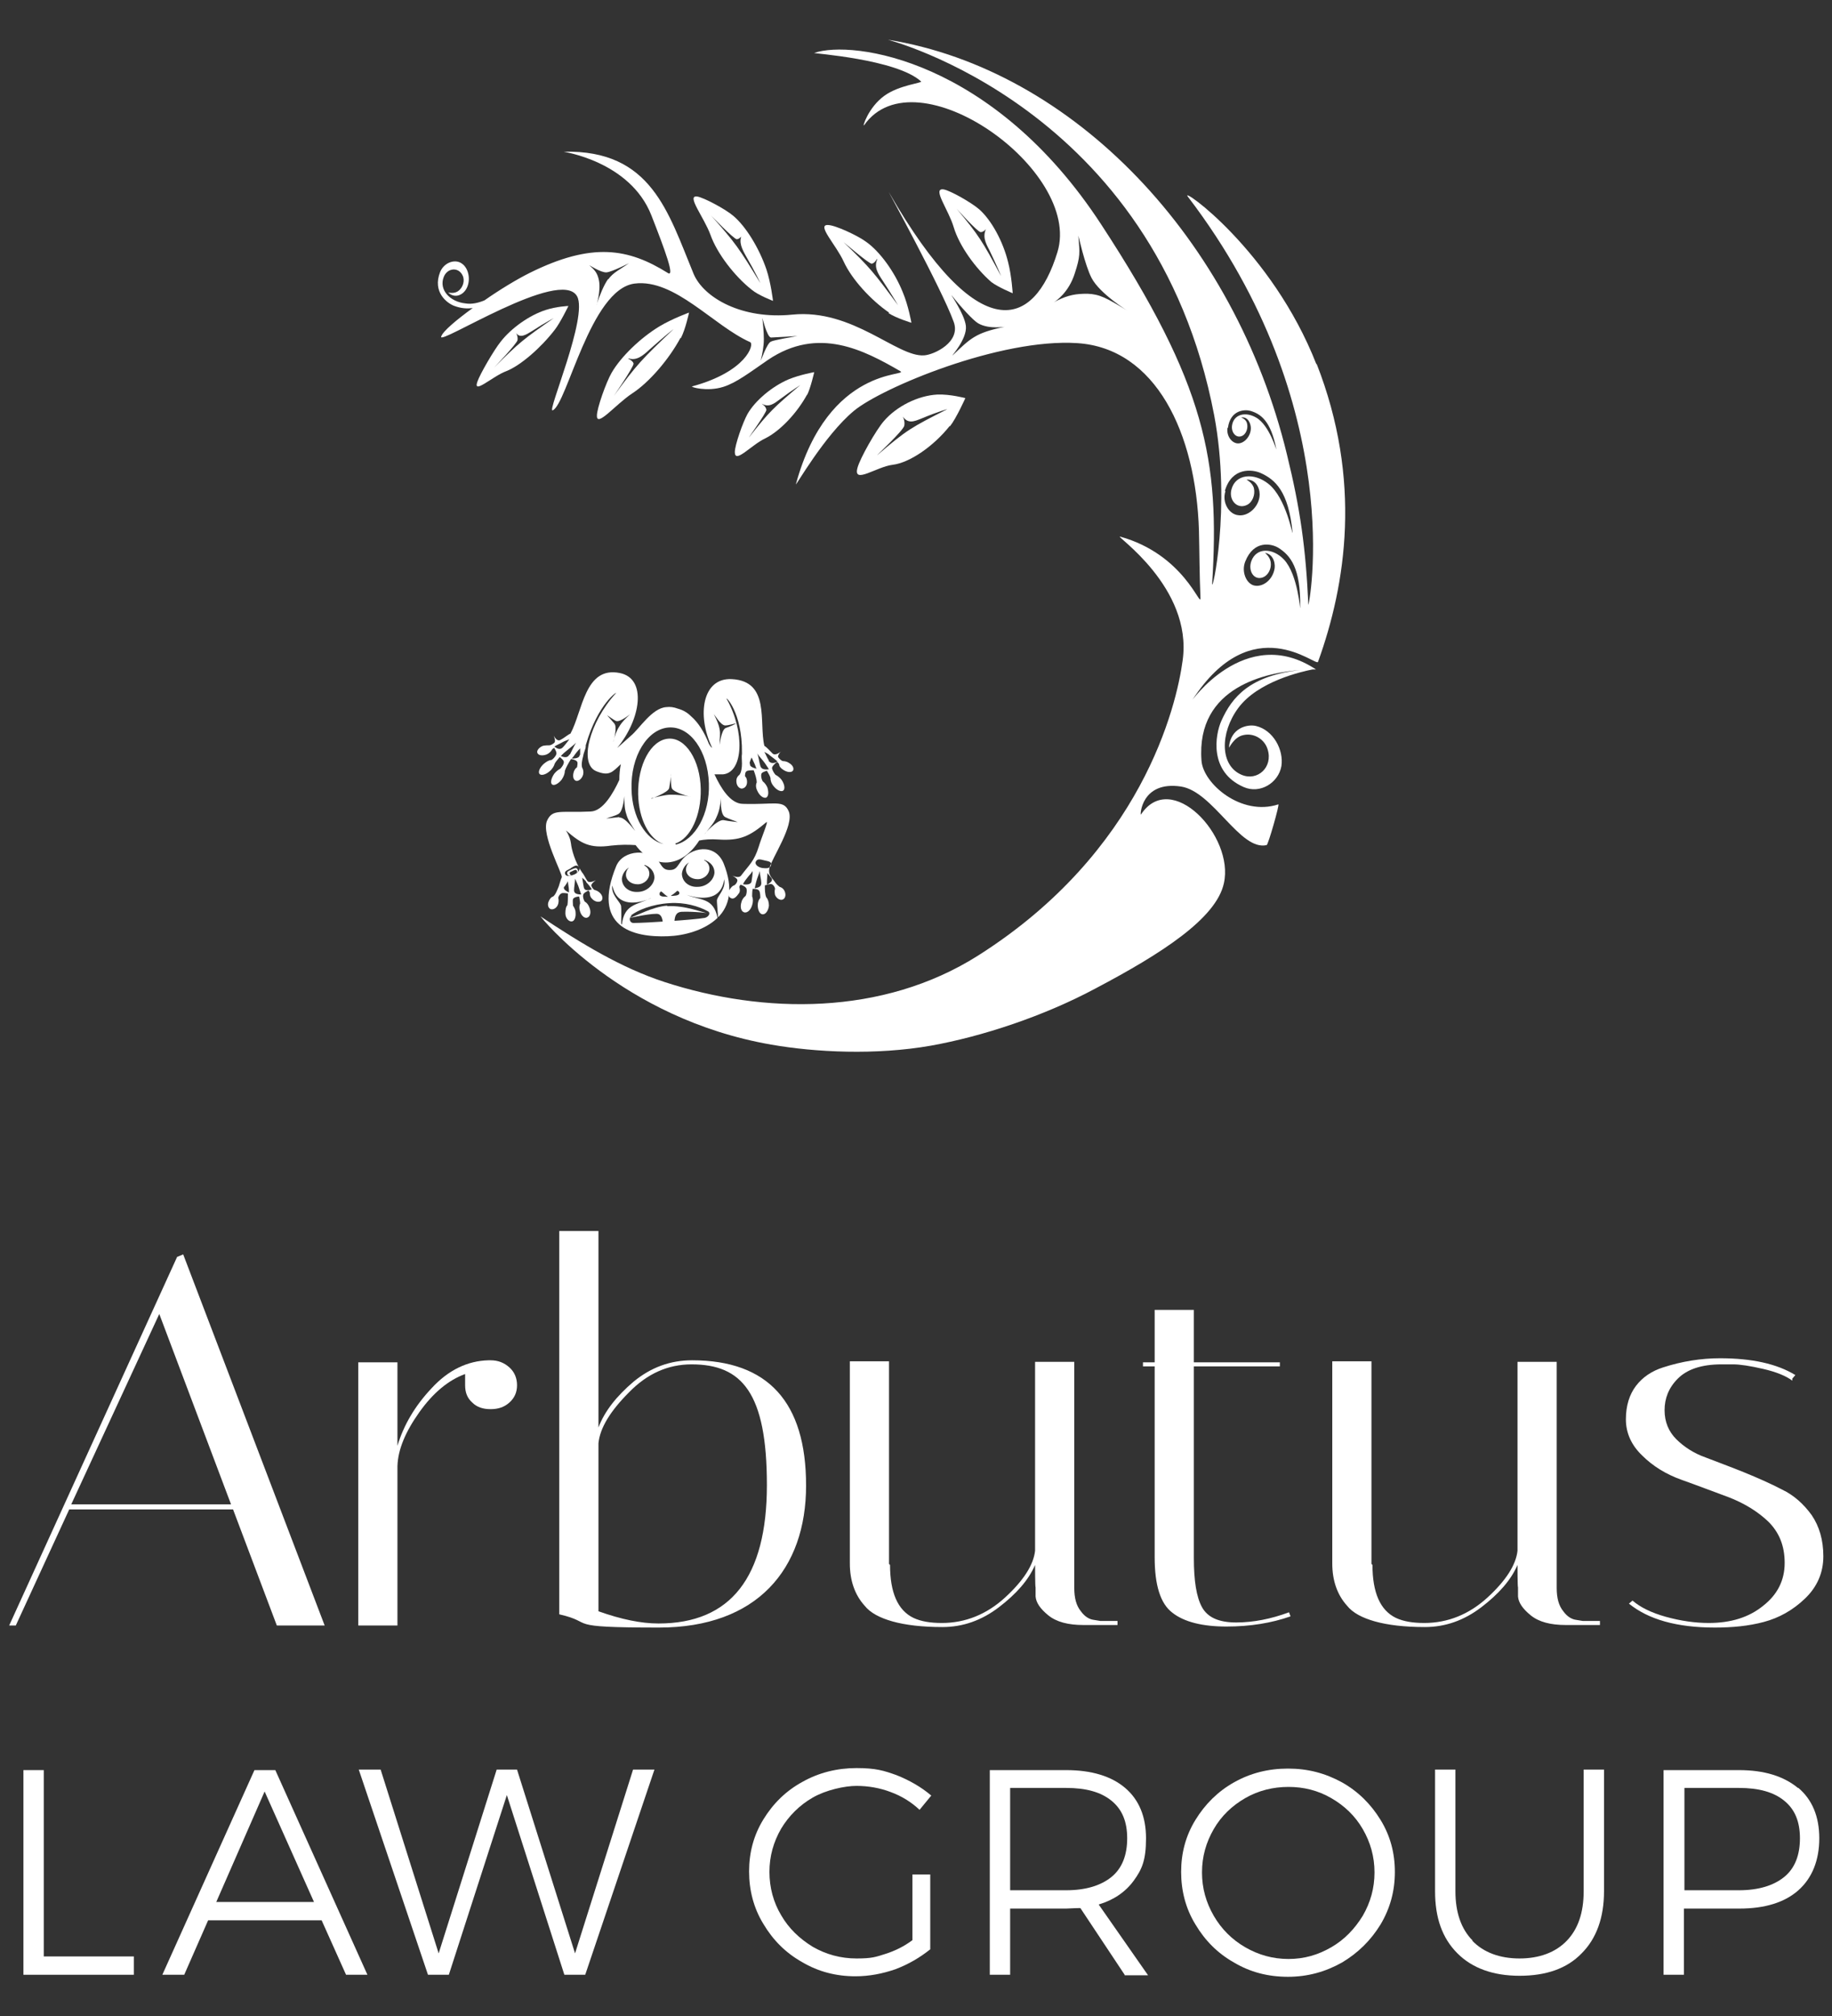 <?xml version="1.0" encoding="UTF-8"?>
<svg id="Layer_1" xmlns="http://www.w3.org/2000/svg" version="1.1" viewBox="0 0 360 396">
  <rect x="0" y="0" width="360" height="396" fill="#333333" stroke="none"/>
  <!-- Generator: Adobe Illustrator 29.2.0, SVG Export Plug-In . SVG Version: 2.1.0 Build 108)  -->
  <defs>
    <style>
      .st0 {
        fill-rule: evenodd;
      }

      .st0, .st1 {
        fill: #fff;
      }
    </style>
  </defs>
  <g>
    <path class="st1" d="M109,64.8c-2.7,3.5-6.7,7-9.5,8.1-2.7,1-6.6,4.7-5.7,2.1.5-1.5,3.3-6.3,4.6-7.9,2.1-2.7,5.7-5.2,8.8-6.2,2.1-.7,4.5-.8,4.5-.8,0,0-1.6,3.3-2.7,4.7ZM101.4,65.4s.4.6.3,1.4c-.1.7-4.8,5.6-4.6,5.4,5-5,5.8-5.6,11.7-9.7.2-.1-1.6.8-4.2,2.5-1.3.8-2.4,1.5-3.2.4Z"/>
    <path class="st1" d="M133.7,66.4c-2.2,4.1-6.1,8.7-9.5,10.9-3.2,2.1-7,6.8-6.9,4.3,0-1.4,1.8-6.5,2.9-8.4,1.8-3.1,5.6-6.8,9.4-9.1,2.5-1.5,5.8-2.7,5.8-2.7,0,0-.7,3.3-1.6,5ZM123.5,70.5s.8.3,1,.9c.1.6-4.1,6.7-3.9,6.4,4.6-6.3,5.5-7.2,11.7-13.1.2-.2-1.8,1.4-4.6,3.9-1.4,1.3-2.6,2.3-4.2,1.8Z"/>
    <path class="st1" d="M147.7,56.9c-3.3-2.6-6.8-7.1-8.1-10.8-1.3-3.5-4.8-7.8-2.6-7.5,1.3.2,5.6,2.5,7.1,3.8,2.5,2.1,5.1,6.4,6.5,10.5.9,2.7,1.3,6.2,1.3,6.2,0,0-2.9-1.1-4.2-2.2ZM145.9,46.1s-.4.8-1.1.9c-.6,0-5.3-4.9-5.1-4.7,4.8,5.4,5.5,6.4,9.7,13.3.1.2-.9-2-2.7-5.1-.9-1.6-1.6-2.9-.9-4.4Z"/>
    <path class="st1" d="M174.7,61.4c-3.5-2.4-7.3-6.5-8.9-10-1.5-3.3-5.4-7.3-3.1-7.2,1.4,0,5.9,2.1,7.5,3.3,2.7,1.9,5.6,5.9,7.2,9.9,1.1,2.6,1.7,6,1.7,6,0,0-3-.9-4.5-1.9ZM172.3,50.9s-.4.8-1,.9c-.6,0-5.7-4.4-5.5-4.2,5.2,5,5.9,5.9,10.7,12.4.1.2-1.1-1.9-3-4.8-1-1.5-1.8-2.7-1.1-4.3Z"/>
    <path class="st1" d="M194.8,55.4c-3.1-2.7-6.3-7.1-7.4-10.8-1-3.4-4.3-7.7-2-7.4,1.3.2,5.5,2.6,7,3.9,2.4,2.1,4.7,6.3,5.7,10.4.7,2.7.9,6.1.9,6.1,0,0-2.9-1.2-4.2-2.2ZM193.9,44.8s-.5.8-1.2.8c-.6,0-5-4.9-4.8-4.7,4.5,5.4,5.1,6.4,8.8,13.3.1.2-.8-2-2.3-5.1-.8-1.5-1.4-2.8-.5-4.4Z"/>
    <path class="st1" d="M158.6,77.5c-1.9,3.5-5.2,7.1-8.2,8.6-2.8,1.3-6,5.1-6,2.7,0-1.4,1.6-5.9,2.5-7.5,1.5-2.6,4.8-5.4,8.1-6.8,2.2-.9,5-1.4,5-1.4,0,0-.7,3.1-1.4,4.5ZM149.8,79.4s.7.4.8,1.1c0,.6-3.6,5.6-3.4,5.4,4-5.1,4.8-5.8,10.1-10.3.2-.1-1.6,1-4,2.8-1.2.9-2.2,1.7-3.6.9Z"/>
    <path class="st1" d="M186.6,83.7c-3.1,3.9-7.8,7.2-11.2,7.6-3.2.4-7.8,3.9-6.9.6.5-1.9,3.7-7.5,5.2-9.2,2.5-2.9,6.7-5,10.5-5.2,2.5-.1,5.5.7,5.5.7,0,0-1.8,4-3,5.5ZM177.3,81.6s.6,1,.4,2c-.1.9-5.6,6-5.3,5.8,5.8-5,6.8-5.5,13.7-9,.2-.1-1.9.5-5,1.8-1.5.6-2.8,1.2-3.9-.7Z"/>
    <path class="st0" d="M258.7,71.6c-8.8-22.5-26.9-35.1-25.3-33,31.8,41.6,23.7,81,23.7,80.2-.5-11.1-1.6-18.9-4.2-29.5-10.3-42.5-42-75.6-78.4-81.5-.7-.1,52.5,12.9,64.1,73.8,3.4,18.1-.5,35.4-.4,33,1.5-24.1-1.2-39-21.8-70.5-21.2-32.5-48.9-36.3-56.4-33.7-.4.1,16.2,1.2,21,5.6.3.3-4.3.7-7.2,2.8-3.2,2.3-4.4,6.3-4,5.8,10.1-14.4,42.9,8.8,38,24.9-4.6,15.1-15.5,18.9-33.1-11.7-.7-1.2,10.4,19,12.7,25.4,1.5,4-3.9,6.5-5.8,6.6-5.3.4-14-9.2-25.9-8-9.9,1-17.4-3.3-19.4-8-5-12.1-8.3-24.4-25.5-24-.3,0,13,1.8,17.2,12.5,2.7,6.9,4.7,12.3,3.2,11.3-7.7-4.8-14.8-6.1-27.1,0-2.6,1.3-5.9,3.3-8.9,5.4-1.2.5-2.5.8-3.7.6-3.1-.3-5.3-2.7-4.3-5.2.7-1.8,2.9-2,3.7-.3.5,1,.1,2.4-.9,3.1-.9.6-2,.2-1.9.3,1.5,1.3,3,.2,3.5-.7,1-1.7.5-4.1-.8-5-1.3-1-3.5-.3-4.3,1.6-1.6,4,1.4,6.2,2.8,6.7,1.1.4,2.3.6,3.6.4-3.3,2.4-5.9,4.6-6.2,5.6-.8,2,23.5-13.7,26.7-7.9,2.2,4-6,22.9-4.8,22.4,2.8-1.1,7.4-23.8,16.1-24.9,7.9-1,15.5,8.3,22.7,11.5.9.4-.7,5.8-11.4,8.7-.4.1,2.9,1.1,6.1.1,2.6-.8,5.3-2.9,8.8-5.3,9.9-6.7,18.9-1.9,26,2.2,1.9,1.1-14.1-1.2-20.5,22.2-.2.7,5.6-9.6,11.4-14.4,5.4-4.5,28.7-14.3,43.9-13.3,15.4,1,23.3,17.6,23.9,36.8.1,4.1.1,8.7.3,13.3,0,2-3.2-8.6-15.8-12.1-1.2-.3,14.3,9.9,12.3,24.3-1.2,9-8,37.6-40.2,58-18.8,11.9-42.2,11.5-61.6,5.2-8.6-2.8-16.4-7.6-24.4-12.9,0,0,15.9,20.1,45.4,25.2,8.6,1.5,20.5,2.1,31.3.2,10.1-1.8,22.2-5.8,32.3-11.2,13.1-6.9,23.8-13.8,25.3-20.7,2.1-9.3-10.4-22.5-16.3-13.5-.2.3,0-6.7,7.9-5.5,6.3,1,11.6,12.7,16.8,11.5.3,0,2.6-8.1,2.3-8-7.3,2.4-14.8-4.1-15.1-8.6-1.1-14.7,13.1-17.3,19.5-17.8-10,1.1-13.5,5.3-15.6,10-1.2,2.7-2.5,10,4.4,13,3.2,1.4,6.8-.8,7.4-4.1.5-3.2-1.6-7.1-5-7.9-1.7-.4-5,.4-5.3,4.2,0,.3.9-2,2.8-2.4,2.1-.5,4.2.8,4.8,2.8,1.1,3.5-2,6.3-5.1,5-4.3-1.8-4.3-8.2-.7-13.1,3.9-5.3,12.6-7.2,14.6-7.6.5,0,.8,0,.7,0-14-9.3-25,7-24.3,6,11.8-18.2,24.4-6.4,24.7-7.5,5.5-15.2,8.7-35.7-.3-58.6ZM119.5,54.8c-.9,1.3-1.6,3.1-2.3,5.1,0,.2.9-2.8.5-4.8-.3-1.6-1-2.2-1.9-3-.1-.1,2.3,1.5,3.4,1.4,1.1-.1,4.6-1.9,4.4-1.8-1.7,1.2-3.1,1.8-4.1,3.2ZM151.5,67.1c-.8.3-2,3.9-2,3.7.3-1.3.6-2.7.6-4.2,0-1.4-.2-3.4-.3-4.1,0-.2.9,3.7,1.7,3.8.5,0,5.3-.3,5.2-.3-.5.1-4.7.8-5.2,1.1ZM197.4,64.2c-5.8,1.2-6.7,2.3-10.2,5.6-.4.3,2.9-3.2,2.6-5.8-.3-2.4-3.1-6.3-2.8-6,1.9,2.4,4.2,4.9,5.2,5.5,2.2,1.3,5.6.6,5.3.7ZM213.7,57.7c-2.2,0-3.7.2-6.1,1.4l-.5.3c.4-.3,2.9-1.9,4.1-5.7,1.1-3.4,1-3.9.7-7.4h0c0-.1,1.3,5.8,2.6,8.3,1.6,3.1,7.3,6.6,7,6.4-4.1-2.5-5.4-3.2-7.8-3.3ZM241.3,84c.5-3.5,3.3-3.6,4.4-3.3,2,.6,4,1.9,5.1,7.5.1.6-1.3-4.7-4-6.2-2.1-1.2-4.4-.6-4.7,1.6-.2,1.5,1,2.7,2.2,1.9.7-.5,1-1.6.7-2.5-.3-.8-1.2-1-1.1-1,1.4-.2,1.9,1.3,1.9,2.1,0,1.6-1.3,3-2.5,3-1.2,0-2.3-1.4-2.1-3ZM240.7,96.4c1.4-4.7,5.4-4.2,7-3.5,2.9,1.3,5.5,3.6,6.3,11.7,0,.8-1.2-6.8-4.8-9.6-2.8-2.2-6.4-1.9-7.2,1.1-.6,2.1,1.1,4,3,3.1,1.1-.5,1.7-2,1.4-3.3-.3-1.2-1.6-1.7-1.4-1.7,2.1,0,2.7,2.2,2.5,3.4-.3,2.2-2.4,3.9-4.2,3.6-1.8-.2-3.2-2.5-2.5-4.7ZM255.5,119.4c0,.8-.4-6.5-3.2-9.5-2.2-2.3-5.4-2.4-6.4.3-.7,1.9.5,3.9,2.3,3.2,1-.4,1.7-1.7,1.5-3-.2-1.2-1.2-1.8-1.1-1.8,1.8.3,2.1,2.4,1.8,3.4-.5,2.1-2.4,3.4-4,3-1.5-.4-2.5-2.7-1.7-4.7,1.7-4.3,5.2-3.5,6.5-2.7,2.4,1.5,4.4,4,4.3,11.6Z"/>
    <g>
      <path class="st0" d="M138.4,169c.6.3,1,.9,1,1.6,0,1.1-1,2.1-2.3,2.1-1.3,0-2.3-.8-2.3-1.9,0-.5.2-1,.6-1.4-.8.5-1.3,1.3-1.4,2.2,0,1.5,1.3,2.7,3.1,2.6,1.7,0,3.2-1.3,3.3-2.8,0-1.2-.8-2.1-2-2.5ZM133.1,175c.2,0,.4.2.4.4,0,.3-.2.4-.6.5-.2,0-1.3.2-1,0,.7-.4,1.1-.9,1.3-1ZM130,175.1c-.2,0-.4.2-.4.5,0,.3.2.4.6.5.2,0,1.3.1,1,0-.7-.4-1-.9-1.2-.9ZM126.6,170c.6.3,1,.9,1,1.6,0,1.1-1,2.1-2.3,2.1-1.3,0-2.3-.8-2.3-1.9,0-.5.2-1,.6-1.4-.8.5-1.3,1.3-1.4,2.2,0,1.5,1.3,2.7,3.1,2.6,1.7,0,3.2-1.3,3.3-2.8,0-1.2-.8-2.1-1.9-2.5ZM124,179.8c1.3-1,4.1-2.2,7.6-2.4,2.9-.2,5.7.6,7.5,1.6.6.3.2,1.1-.6,1.3-2.3.4-11.7,1-14,1-.8,0-1-1-.4-1.4ZM122.2,181.6c.5-4.1,3-3.8,5.7-5.2.2,0-3,1.5-5.3.6-2.1-.8-2.2-3.2-2.3-3-.2,1.7,1.4,3,1.7,3.8.2.4,0,4.1.1,3.7ZM141,180.3c-2.6,2.5-6.7,3.5-9.7,3.6-7.1.3-15.1-1.9-10.2-13.8,1.4-3.3,6.7-3.4,8.4-.8.7,1.1,1,1.6,2.1,1.6,1.2,0,1.4-.6,2.2-1.7,1.9-2.8,6.7-3.7,8.4.4,2,5,1.1,8.4-1.1,10.6,0-.7-.3-3.2-.2-3.5.3-.9,1.8-2.3,1.4-4,0-.2,0,2.2-2,3.2-2.3,1.1-5.5-.2-5.3-.1,2.7,1.1,5.2.5,6,4.5Z"/>
      <path class="st0" d="M112.3,171.9c-.1,0-.2,0-.3-.2-.2-.4.1-.4.5-.6.4-.2.7-.4.9,0,0,.1,0,.2,0,.4.2-.2.3-.4.1-.7-.2-.5-.7-.2-1.2,0-.6.3-1,.4-.8.9.1.3.3.4.7.3Z"/>
      <path class="st0" d="M152.8,149.7c.1.1.2.3.3.4,0,.4.3.8.8,1.1.7.5,1.6.6,1.9.2.3-.4,0-1.1-.7-1.5-.4-.3-.9-.4-1.3-.4-.3-.1-.7-.5-.9-.8-.1-.4.6-1.2.6-1.1-1,.8-1.5.6-1.7.4-.4-.4-1.1-1.2-1.6-1.5,0,0,0,0,0,0-1.1-4.6,1.2-12.7-6.4-13.1-5.8-.3-6.9,7.1-3.9,13.4.1.2-.2,0-.6-.7-.9-2.3-2.1-4.2-3.5-5.4-.7-.7-1.5-1.2-2.6-1.5-.8-.3-1.5-.4-2.3-.3-2.8.2-5.3,4.3-6.9,5.6-.9.8-3,2.7-2.7,2.4,4.6-5.6,5.9-13.6.5-14.7-6.9-1.4-7.3,7.5-9.7,11.9,0,0,0,0,0,0,0,0,0,0,0,0-.5.2-1.3.9-1.9,1.2-.3.2-.8.3-1.4-.8,0,0,.4.9.2,1.3-.2.3-.8.6-1,.6-.3,0-.8,0-1.3.1-.8.3-1.3,1-1.1,1.4.2.5,1,.6,1.8.3.5-.2.9-.6,1.1-1,.1-.1.2-.2.4-.3.1.2.6.9.4,1.3-.2.5-.7,1-1,1.1-.4,0-.9.3-1.4.7-.8.7-1.2,1.6-.9,2,.3.4,1.2.2,2-.5.6-.5.9-1.1,1-1.5.2-.4.6-.8,1-1.3.2.2.8.6.8,1,0,.5-.5,1.1-.7,1.3-.4.2-.8.5-1.2,1-.6.9-.8,1.8-.4,2.1.4.3,1.3-.2,1.9-1,.4-.6.6-1.2.6-1.7.2-.6.7-1.5,1.2-2.3.3,0,1,.2,1.2.5.2.3,0,.9,0,1.1-.3.2-.6.6-.7,1.1-.2.8,0,1.5.6,1.6.5,0,1.1-.5,1.3-1.3.1-.5,0-1-.2-1.3-.2-.6,0-1.6.2-2.3.1-.7.5-1.4.5-1.9,0,0,0-.1,0-.2,2.4-8.4,6.5-10.8,5.9-10.2-5.2,5.7-7.3,13.9-3.8,15.3,2.5,1,3.1.2,4.8-1.4-.2,1-.3,2-.3,3.1-1.2,2.6-3.2,6.1-5.6,6.2-5.9.3-7.5-.6-8.6,1.8-1.2,2.7,3,10.3,2.9,11.1-.2.4-.4,1.2-.6,1.8-.3.7-.6,1.6-1.1,2-.4.1-.7.5-.9,1-.3.7,0,1.4.5,1.5.5.1,1.2-.3,1.4-1.1.1-.4.1-.8,0-1.1,0-.2.2-.7.6-.9.3-.2,1.1,0,1.3,0,0,.8,0,1.7-.1,2.3-.3.3-.4.9-.4,1.6,0,.9.6,1.6,1.2,1.6.6,0,.9-.9.8-1.8,0-.5-.3-1-.5-1.3,0-.3-.1-1,0-1.3.2-.4,1-.5,1.2-.5.1.5.2,1,.2,1.4-.2.4-.2,1,0,1.6.3.9,1,1.4,1.5,1.1.5-.2.7-1.1.3-2-.2-.5-.5-.9-.9-1.1-.2-.3-.4-.9-.3-1.3,0-.4.9-.8,1.1-.9,0,.1.1.3.2.4,0,.3,0,.8.4,1.2.5.6,1.3.8,1.8.5.4-.3.4-1-.2-1.6-.3-.3-.7-.5-1.1-.6-.2-.1-.6-.6-.6-.9,0-.4.9-1,.9-1-1.2.6-1.6.3-1.7.1-.3-.4-.7-1.3-1-1.6-1.4-2-2.1-4.6-2.2-5.7-.2-1.7-1.3-2.9-.9-2.5,2.9,2.5,4.6,3.5,8.8,2.9,1.8-.2,3.4-.2,4.8-.1,1.7,2.3,4,3.6,6.4,3.4,2.4-.2,4.5-1.8,6.1-4.3,1-.2,2.3-.3,3.7-.2,4.4.3,6.3-.7,9.5-3.4.5-.4-1,3.1-1.5,4.8-.9,2.9-1.9,3.6-3.4,5.6-.2.3-.6.6-1.8.1,0,0,1,.5,1,.9,0,.4-.3.8-.6,1-.4.1-.6.4-.9.8-.5.6-.3,1.5.2,1.7.5.3,1-.1,1.5-.8.4-.4.3-1,.2-1.3,0-.1,0-.3.2-.5.3,0,1.1.4,1.2.8.1.4,0,1.1-.2,1.4-.3.2-.7.7-.8,1.2-.3.9-.1,1.8.5,2,.6.2,1.3-.4,1.6-1.4.2-.6.2-1.3,0-1.7,0-.4,0-.9.1-1.5.3,0,1.1,0,1.3.4.2.4.2,1,.2,1.4-.3.3-.5.8-.5,1.4,0,1,.4,1.8,1,1.8.6,0,1.1-.8,1.2-1.7,0-.7-.2-1.3-.5-1.6-.3-.6-.3-1.5-.3-2.4.3,0,1.1-.4,1.4-.2.4.2.6.7.6.9-.1.3-.1.7,0,1.2.3.7,1,1.1,1.5.9.5-.2.7-.9.4-1.6-.2-.5-.6-.8-1-.9-.5-.4-.7-.6-1.1-1.2-.5-.6-1.2-1.3-.9-2.5.5-2,4.9-8.4,3.8-11.1-1-2.4-2.8-1.3-9-1.5-2.5,0-4.4-3.2-5.6-5.8.5,0,1,0,1.7,0,4-.4,4.3-8.4.7-14.8-.4-.7,3.1,2.5,3,10.6,0,0,0,.1,0,.2-.1.4,0,1.2,0,1.9,0,.7-.1,1.7-.5,2.2-.3.2-.6.6-.6,1.2,0,.8.4,1.4,1,1.5.6,0,1.1-.5,1.1-1.3,0-.4-.1-.9-.4-1.1,0-.3,0-.8.3-1,.2-.2,1.1-.2,1.4-.2.3.8.6,1.7.6,2.4-.2.4-.2,1,.1,1.6.4.9,1.1,1.5,1.7,1.4.5-.2.6-1,.3-2-.2-.5-.6-1-.9-1.2-.2-.3-.4-.9-.3-1.4,0-.4.8-.6,1.1-.7.3.5.6,1,.7,1.4,0,.4.1,1,.6,1.6.6.8,1.5,1.2,1.9.9.4-.3.3-1.2-.3-2.1-.4-.5-.8-.8-1.2-1-.2-.2-.6-.8-.7-1.3,0-.4.6-.9.8-1.1ZM109,146.6c.5-.3,1.2-.6,1.7-.9.4-.2.8-.3,1.2-.5-.4.5-.9,1.2-1.3,1.6-.3.3-.8.6-1.7-.2ZM111.9,148.2c-.2.4-.6.8-1.7.3.4-.4.7-.7,1.1-1,.7-.6,1.4-1.1,1.9-1.6-.4.6-.9,1.7-1.2,2.3ZM113.9,148.3c0,.3-.2.7-1.5.7,0-.1.2-.3.3-.4.4-.6.9-1.2,1.3-1.6,0,.5,0,1,0,1.3ZM120.7,142.1c-.4-.5-1.5-1.7-1.4-1.6.5.3,1.1.8,1.7,1.1.8.4,2.9-1.4,2.8-1.3-.9.9-1.5,1.4-2.1,2.4-.6.9-.8,1.7-1.2,3,0,.2.9-2.9.2-3.6ZM115.2,173.3c.4.4.8.9,1.1,1.4-1.3.4-1.5,0-1.6-.5-.1-.5-.2-1.2-.3-1.8.3.3.6.5.8.8ZM110.9,174.2c.2-.3.5-.7.7-1.1,0,.5.2,1.2.2,1.8,0,.1,0,.3,0,.4-1.1-.5-1.1-.9-.9-1.2ZM112.8,174.9c0-.6.2-1.6.2-2.3h0s0,0,0,0c.2.5.6,1.2.8,1.9.1.4.3.8.4,1.2-1.3,0-1.4-.5-1.4-.9ZM112.2,170.5c.7-.4,1.2-.8,1.6-.1.3.5-.3,1.1-1,1.4-.8.3-1.4.4-1.7,0-.3-.7.3-.8,1-1.2ZM147.7,173c0,.4-.3.9-1.7.7.2-.5.7-1.1,1.1-1.6.3-.3.6-.7.8-1,0,.6-.1,1.4-.2,1.9ZM148.3,174.5c.1-.5.2-.9.3-1.3.2-.8.6-1.6.7-2.1h0c0,.7.3,1.7.3,2.3,0,.4,0,.9-1.4,1.1ZM150.7,173.8c0-.2,0-.3,0-.4,0-.7.1-1.3.1-1.9.3.4.6.7.8,1,.2.3.2.7-.9,1.3ZM151.5,170c-.2.6-.9.6-1.7.5-.7-.1-1.5-.6-1.3-1.2.3-.7.9-.5,1.7-.3.8.2,1.5.2,1.3,1ZM121.7,160.5c-.8.1-2.8.3-2.6.3.7-.3,1.7-.5,2.4-.9,1-.5,1.2-3.7,1.2-3.5,0,1.5,0,2.4.4,3.6.3,1.1.9,1.9,1.7,3.2.1.2-2-2.8-3.1-2.6ZM128,156.9c-.1,0,3.3-1.2,3.5-2.1.1-.6.4-2.3.3-2.8,0-.2,0,2.2.2,2.8.3.9,3.9,1.8,3.7,1.7-1.3-.3-2.8-.4-3.8-.4-1.2,0-2.6.4-3.9.7ZM132.7,165.7c3-1,5.1-5.5,5-10.7-.1-5.7-3-10.2-6.4-9.9-3.4.3-6,5.1-5.9,10.9.1,4.9,2.2,8.9,5,9.8-3.5-.8-6.2-5.3-6.3-10.8-.2-6.4,3.1-11.8,7.3-12.1,4.2-.3,7.7,4.6,7.9,11,.2,6-2.7,11.1-6.5,12ZM141.7,156.7c0-.1-.3,3.2.8,3.8.8.4,1.8.7,2.5,1,.2,0-1.9-.2-2.8-.4-1.2-.2-3.9,2.8-3.7,2.7,1-1.3,1.8-2.1,2.3-3.3.6-1.3.7-2.2.9-3.8ZM144.6,142.1c.2,0-1.3.7-2,.9-.9.4-1.2,3.5-1.2,3.3,0-1.3.2-2.1,0-3.1-.2-1.1-.6-1.8-1.1-2.9,0-.1,1.3,2.2,2.2,2.2.7,0,1.5-.3,2.1-.4ZM147.3,150c0-.3.2-.8.4-1.2.2.5.6,1.2.8,1.8,0,.1.1.3.2.4-1.3-.3-1.4-.7-1.3-1ZM149.4,150.4c-.2-.6-.3-1.7-.6-2.4.3.5,1,1.2,1.5,1.9.3.4.5.8.8,1.2-1.3.2-1.6-.3-1.7-.7ZM151.1,149.4c-.3-.4-.6-1.2-.9-1.7.4.2.8.4,1.1.7.5.4,1.1.8,1.5,1.2-1.1.6-1.6.1-1.8-.2Z"/>
      <path class="st0" d="M131.1,178c3.6-.2,7,1.3,8.1,1.4.3,0-2.8-.4-5.2-.3-2.5.1-.6,3.8-2.5,4-1.9.2-.5-3.6-2.5-3.6-1.9,0-5.5.9-5.3.8,1.2-.3,4.5-2.2,7.4-2.4Z"/>
    </g>
  </g>
  <g>
    <g>
      <path class="st1" d="M3.1,319.3h-1.3l33-72.4,1.2-.5,27.8,72.9h-9.4l-8.6-22.8H13.6l-10.5,22.8ZM31.3,258.1l-17.3,37.4h31.4l-14.1-37.4Z"/>
      <path class="st1" d="M91.4,272.1v-2.2c-3.3,1.2-6.3,3.7-9,7.5-2.7,3.8-4.2,7.3-4.3,10.6v31.3h-7.7v-51.7h7.7v16.4c1.2-4,3.4-7.8,6.7-11.3,3.3-3.6,7.1-5.4,11.2-5.5h.4c1.5,0,2.7.5,3.7,1.4,1,.9,1.5,2.1,1.5,3.5s-.5,2.5-1.5,3.4c-1,.9-2.2,1.3-3.7,1.3s-2.7-.4-3.6-1.3c-1-.9-1.4-2-1.4-3.4Z"/>
      <path class="st1" d="M109.9,241.8h7.7v38.6c1.2-3.2,3.6-6.2,6.9-9,3.4-2.8,7.2-4.2,11.5-4.2,14.9,0,22.4,8.2,22.4,24.6s-9.6,27.9-28.9,27.9-12.2-.9-19.6-2.6v-75.3ZM135.9,268c-4.6,0-8.7,1.8-12.3,5.5-3.7,3.7-5.7,7-6,10v33c4.5,1.6,8.4,2.4,11.8,2.4,14.2,0,21.3-9.1,21.3-27.2s-4.9-23.7-14.8-23.7Z"/>
      <path class="st1" d="M174.9,307.4c0,5.4,1.5,8.9,4.6,10.4,1.5.7,3.3,1,5.6,1,4.6,0,8.8-1.7,12.4-5,3.6-3.3,5.6-6.4,5.9-9.2v-37.1h7.7v44.4c0,2,.4,3.5,1.3,4.6.8,1.1,1.7,1.6,2.6,1.7l1.2.2h3.4v.8h-6.7c-3,0-5.3-.6-6.9-1.9s-2.4-2.5-2.5-3.7v-1.8c-.1,0-.1-4.4-.1-4.4-1.3,3-3.7,5.7-7.1,8.3-3.4,2.6-7.1,3.9-11.1,3.9s-7.3-.4-9.8-1.1c-2.5-.7-4.4-1.7-5.5-3.1-1.9-2.1-2.9-4.9-2.9-8.3v-39.7h7.7v39.8Z"/>
      <path class="st1" d="M224.6,268.4v-.8h2.3v-10.3h7.7v10.3h16.9v.8h-16.9v37.6c0,4.5.5,7.7,1.6,9.7,1.1,2,3.3,3,6.7,3s6.9-.7,10.4-2l.3.8c-3.7,1.3-7.9,2-12.6,2s-8.3-.9-10.6-2.7c-2.4-1.8-3.5-5.5-3.5-10.9v-37.5h-2.3Z"/>
      <path class="st1" d="M269.7,307.4c0,5.4,1.5,8.9,4.6,10.4,1.5.7,3.3,1,5.6,1,4.6,0,8.8-1.7,12.4-5,3.6-3.3,5.6-6.4,5.9-9.2v-37.1h7.7v44.4c0,2,.4,3.5,1.3,4.6.8,1.1,1.7,1.6,2.6,1.7l1.2.2h3.4v.8h-6.7c-3,0-5.3-.6-6.9-1.9s-2.4-2.5-2.5-3.7v-1.8c-.1,0-.1-4.4-.1-4.4-1.3,3-3.7,5.7-7.1,8.3-3.4,2.6-7.1,3.9-11.1,3.9s-7.3-.4-9.8-1.1c-2.5-.7-4.4-1.7-5.5-3.1-1.9-2.1-2.9-4.9-2.9-8.3v-39.7h7.7v39.8Z"/>
      <path class="st1" d="M352.2,271.2c-1.2-.9-3.1-1.7-5.7-2.3-2.6-.6-4.6-.9-5.9-.9h-2.3c-4,0-6.8,1-8.6,2.8-1.8,1.8-2.6,3.9-2.6,6.2s.8,4.2,2.3,5.7,3.5,2.8,5.8,3.6c2.3.9,4.8,1.8,7.5,2.9,2.7,1.1,5.2,2.2,7.5,3.4,2.3,1.1,4.2,2.8,5.8,5,1.5,2.2,2.3,4.9,2.3,8.1s-1.2,6-3.6,8.3c-2.4,2.3-5.1,3.8-8.1,4.6-3,.8-6.2,1.1-9.6,1.1-7.5,0-13.1-1.6-16.9-4.7l.7-.6c1.5,1.3,3.7,2.4,6.6,3.2,2.9.8,5.7,1.2,8.4,1.2,4.3,0,7.9-1.1,10.7-3.4,2.8-2.2,4.2-5,4.2-8.4s-1.1-6-3.2-8.1c-2.1-2-4.7-3.6-7.8-4.8-3-1.1-6.1-2.3-9.2-3.4-3.1-1.1-5.7-2.7-7.8-4.8-2.1-2-3.2-4.4-3.2-7.1s.7-4.9,2-6.6c1.3-1.7,3.1-2.9,5.3-3.6,3.7-1.2,7.5-1.8,11.2-1.8,6.3,0,11.2,1.1,14.8,3.3l-.6.7Z"/>
    </g>
    <g>
      <path class="st1" d="M4.6,347.7h4v36.6h17.7v3.6H4.6v-40.2Z"/>
      <path class="st1" d="M68,387.9l-4.8-10.7h-22.3l-4.7,10.7h-4.3l18.1-40.2h4.1l18.1,40.2h-4.3ZM42.5,373.6h19.2l-9.7-21.7-9.5,21.7Z"/>
      <path class="st1" d="M124.4,347.6h4.2l-13.6,40.3h-4.1l-11.3-35.3-11.4,35.3h-4.1l-13.6-40.3h4.3l11.4,36.1,11.4-36.1h4l11.4,36.1,11.4-36.1Z"/>
      <path class="st1" d="M179.3,368.2h3.5v14.7c-2,1.6-4.2,2.9-6.8,3.9-2.6.9-5.2,1.4-7.9,1.4-3.8,0-7.3-.9-10.5-2.8-3.2-1.8-5.7-4.3-7.6-7.5-1.9-3.1-2.8-6.6-2.8-10.3s.9-7.1,2.8-10.2c1.9-3.1,4.4-5.6,7.7-7.4,3.2-1.8,6.8-2.7,10.6-2.7s5.4.5,7.9,1.4c2.5,1,4.8,2.3,6.8,4l-2.3,2.8c-1.6-1.5-3.5-2.7-5.7-3.5-2.1-.8-4.4-1.2-6.7-1.2s-6,.8-8.6,2.3c-2.6,1.5-4.7,3.6-6.2,6.1-1.5,2.6-2.3,5.4-2.3,8.5s.8,6,2.3,8.5c1.5,2.6,3.6,4.6,6.2,6.2,2.6,1.5,5.5,2.3,8.6,2.3s3.8-.3,5.7-.9c1.9-.6,3.7-1.5,5.3-2.7v-12.8Z"/>
      <path class="st1" d="M221,387.9l-8.7-13.1c-1.2,0-2.2.1-2.8.1h-11v13h-4v-40.2h15c5,0,8.9,1.2,11.6,3.5,2.7,2.3,4.1,5.6,4.1,9.9s-.8,6.1-2.4,8.3c-1.6,2.2-3.9,3.8-6.9,4.7l9.7,13.9h-4.6ZM209.5,371.3c3.8,0,6.8-.9,8.9-2.6,2.1-1.7,3.1-4.3,3.1-7.6s-1-5.7-3.1-7.4c-2.1-1.7-5-2.5-8.9-2.5h-11v20.1h11Z"/>
      <path class="st1" d="M263.7,350.1c3.2,1.8,5.7,4.3,7.6,7.4,1.9,3.1,2.8,6.5,2.8,10.2s-.9,7.1-2.8,10.3c-1.9,3.1-4.4,5.6-7.6,7.5-3.2,1.8-6.7,2.8-10.6,2.8s-7.4-.9-10.6-2.8c-3.2-1.8-5.7-4.3-7.6-7.5-1.9-3.1-2.8-6.6-2.8-10.3s.9-7.1,2.8-10.2c1.9-3.1,4.4-5.6,7.6-7.4,3.2-1.8,6.7-2.7,10.6-2.7s7.3.9,10.6,2.7ZM244.7,353.2c-2.6,1.5-4.7,3.5-6.2,6.1-1.5,2.6-2.3,5.4-2.3,8.5s.8,5.9,2.3,8.5c1.5,2.6,3.6,4.7,6.2,6.2,2.6,1.5,5.4,2.3,8.5,2.3s5.8-.8,8.4-2.3c2.6-1.5,4.6-3.6,6.2-6.2,1.5-2.6,2.3-5.4,2.3-8.5s-.8-5.9-2.3-8.5c-1.5-2.6-3.6-4.6-6.2-6.1-2.6-1.5-5.4-2.2-8.4-2.2s-5.9.7-8.5,2.2Z"/>
      <path class="st1" d="M289.3,381.2c2.2,2.3,5.4,3.5,9.3,3.5s7.1-1.2,9.3-3.5c2.2-2.3,3.3-5.5,3.3-9.7v-23.9h4v23.9c0,5.2-1.5,9.3-4.4,12.2-2.9,3-7,4.4-12.2,4.4s-9.3-1.5-12.2-4.4c-3-3-4.4-7-4.4-12.2v-23.9h4v23.9c0,4.1,1.1,7.4,3.4,9.7Z"/>
      <path class="st1" d="M353.4,351.2c2.7,2.3,4.1,5.6,4.1,9.9s-1.4,7.8-4.1,10.2c-2.7,2.4-6.6,3.6-11.6,3.6h-10.9v13h-4v-40.2h14.8c5,0,8.8,1.2,11.6,3.5ZM350.6,368.7c2.1-1.7,3.1-4.3,3.1-7.6s-1-5.7-3.1-7.4c-2.1-1.7-5-2.5-8.9-2.5h-10.7v20.1h10.7c3.8,0,6.8-.9,8.9-2.6Z"/>
    </g>
  </g>
</svg>